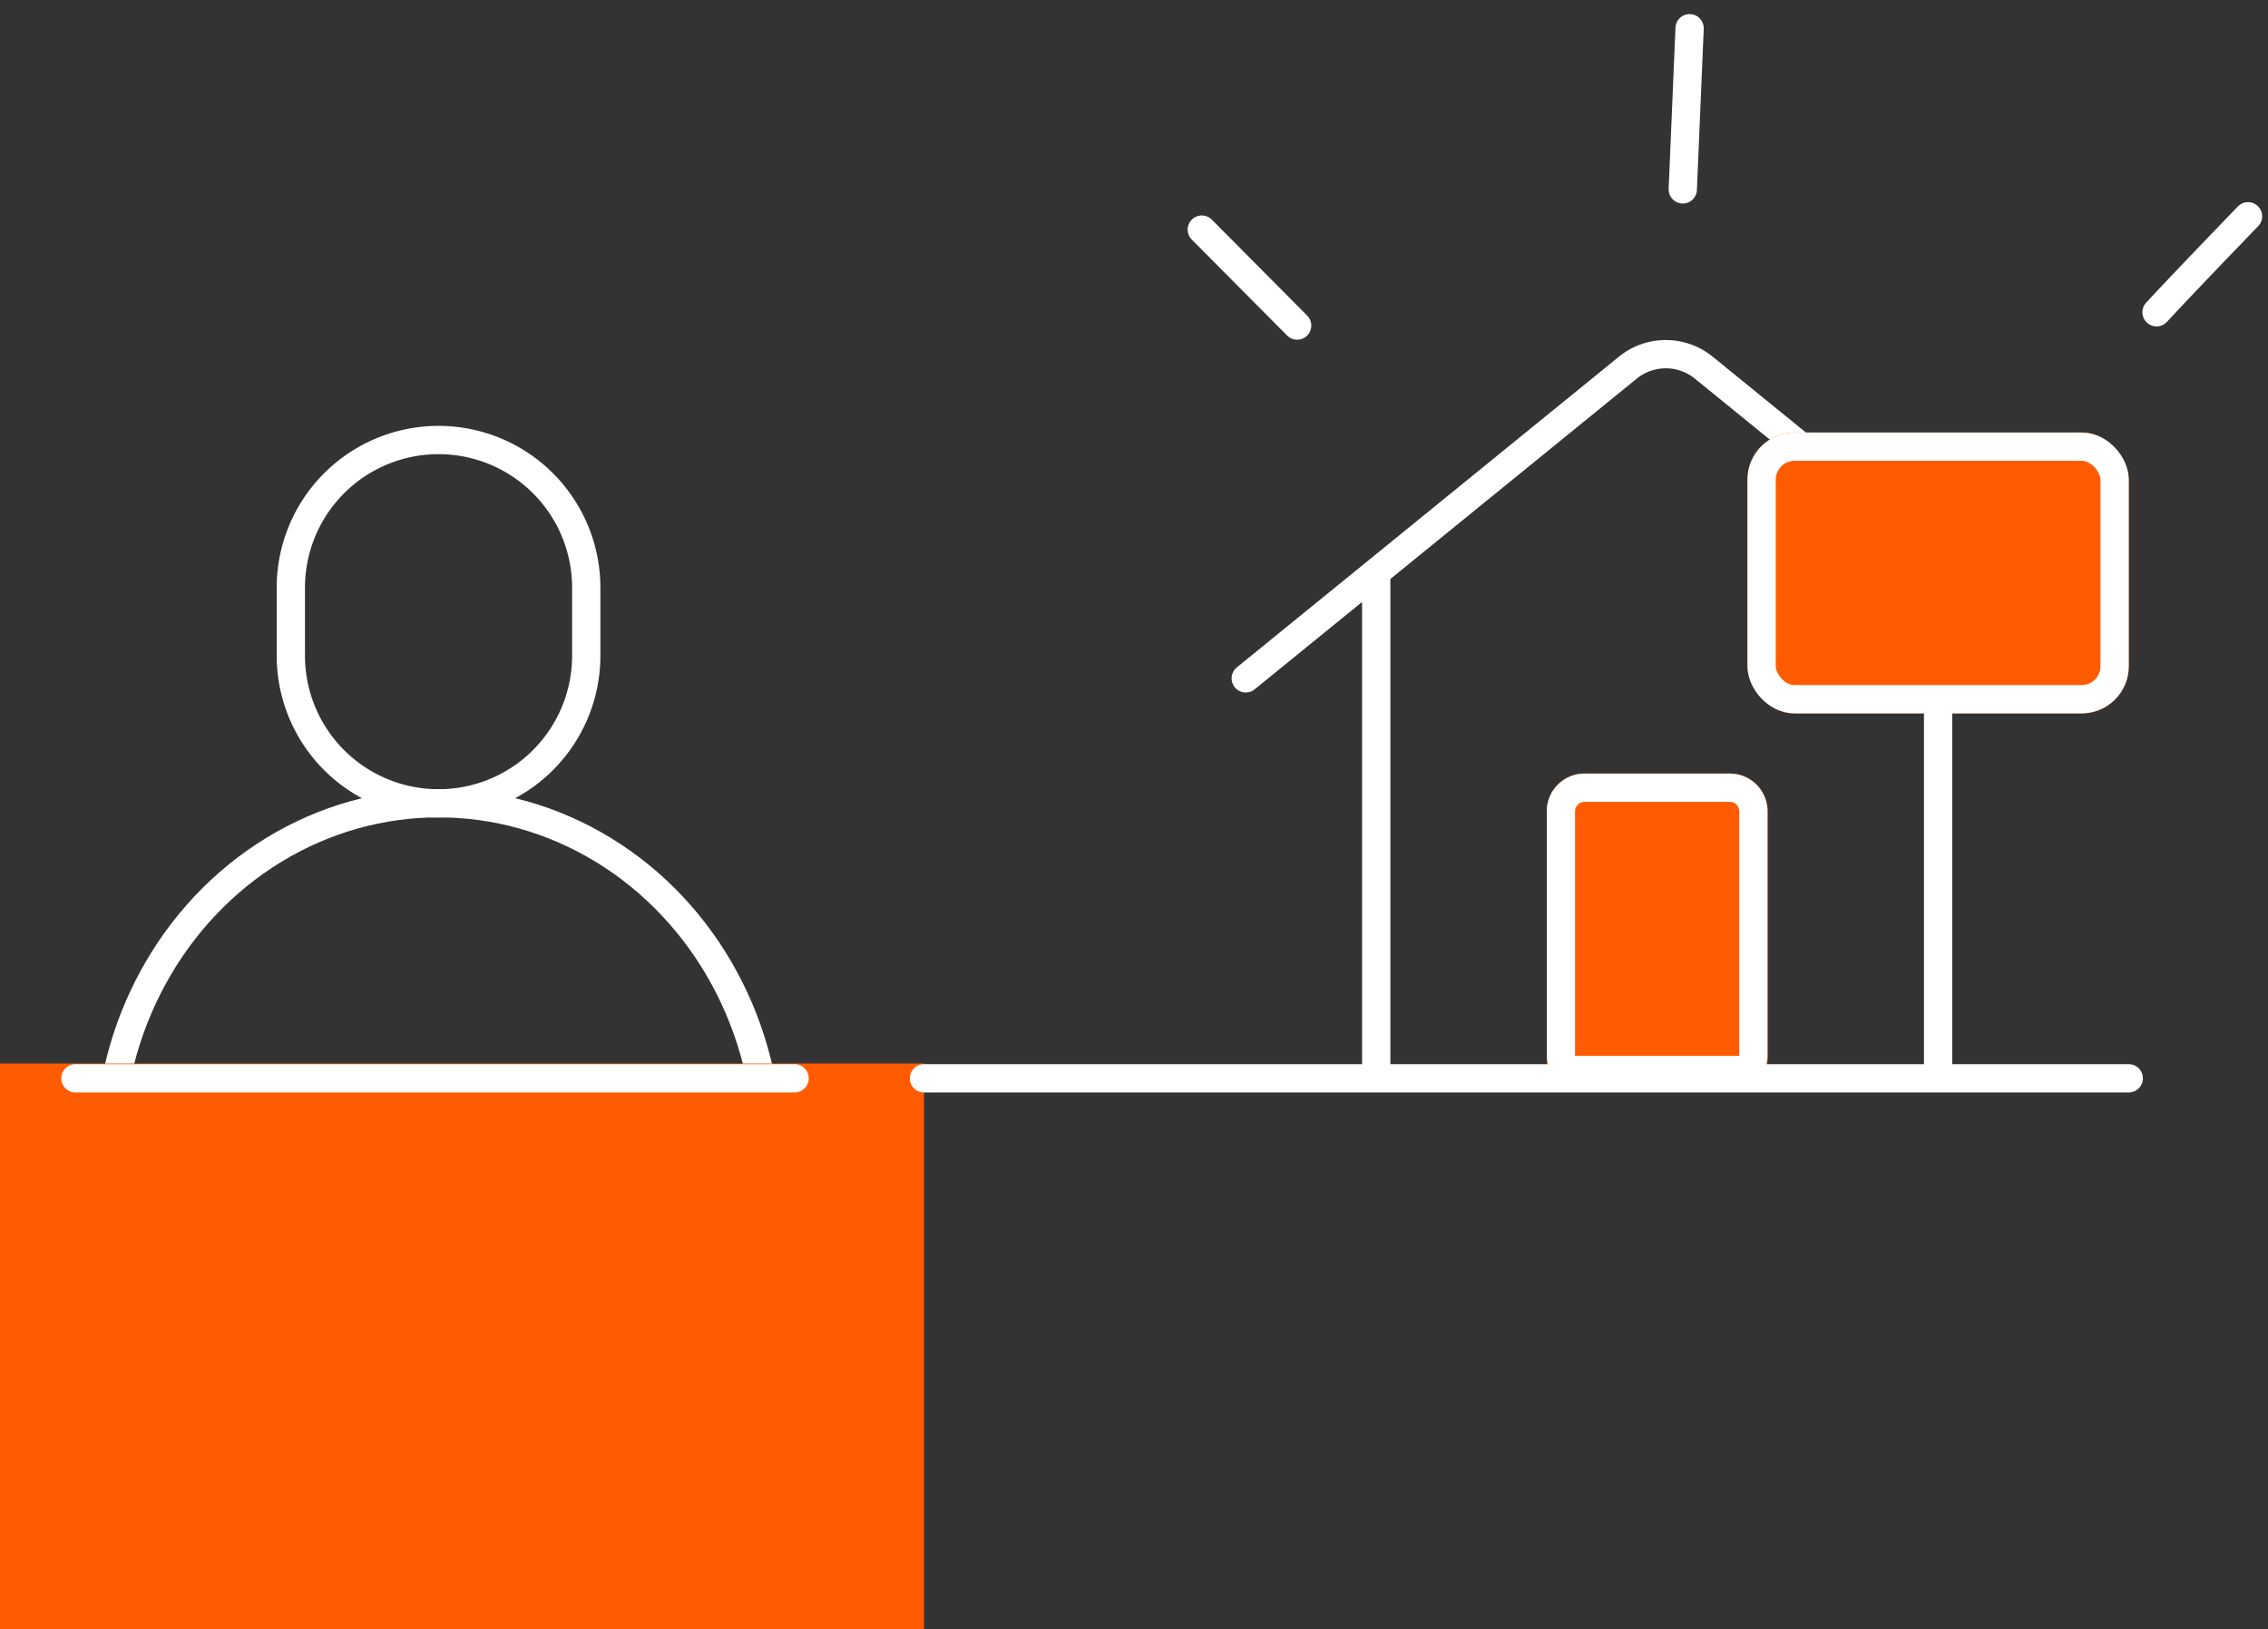 <svg xmlns="http://www.w3.org/2000/svg" width="120.275" height="86.41" viewBox="0 0 120.275 86.41">
  <rect x="0" y="0" width="120.275" height="86.41" fill="#333333" stroke="none"/>
  <g id="Groupe_5573" data-name="Groupe 5573" transform="translate(-470 -1062.59)">
    <g id="Groupe_5448" data-name="Groupe 5448" transform="translate(533.733 1064.088)">
      <path id="Tracé_3601" data-name="Tracé 3601" d="M548.747,3513.382l5.057,5.09" transform="translate(-548.747 -3502.701)" fill="none" stroke="#fff" stroke-linecap="round" stroke-width="1.5"/>
      <path id="Tracé_3603" data-name="Tracé 3603" d="M554.266,3513.382s-3.4,3.516-4.851,5.09" transform="translate(-498.784 -3503.407)" fill="none" stroke="#fff" stroke-linecap="round" stroke-width="1.5"/>
      <path id="Tracé_3602" data-name="Tracé 3602" d="M0,0,5.788,6.3" transform="translate(25.869) rotate(45)" fill="none" stroke="#fff" stroke-linecap="round" stroke-width="1.5"/>
    </g>
    <g id="Groupe_5466" data-name="Groupe 5466" transform="translate(-27 429.376)">
      <g id="Groupe_5419" data-name="Groupe 5419" transform="translate(563.064 652)">
        <g id="Rectangle_4899" data-name="Rectangle 4899" transform="translate(15.964 22.246)" fill="#FF5C02" stroke="#fff" stroke-width="1.5">
          <path d="M2,0H9.707a2,2,0,0,1,2,2V16.472a0,0,0,0,1,0,0H0a0,0,0,0,1,0,0V2A2,2,0,0,1,2,0Z" stroke="none"/>
          <path d="M2,.75H9.707A1.25,1.25,0,0,1,10.957,2V14.972a.75.75,0,0,1-.75.75H1.5a.75.75,0,0,1-.75-.75V2A1.25,1.25,0,0,1,2,.75Z" fill="none"/>
        </g>
        <path id="Tracé_3630" data-name="Tracé 3630" d="M87.86,536.789,67.6,520.31a3.192,3.192,0,0,0-4.029,0L43.31,536.789" transform="translate(-43.31 -519.594)" fill="none" stroke="#fff" stroke-linecap="round" stroke-width="1.5"/>
        <g id="Rectangle_4902" data-name="Rectangle 4902" transform="translate(26.606 4.155)" fill="#FF5C02" stroke="#fff" stroke-width="1.5">
          <rect width="20.22" height="14.899" rx="2.5" stroke="none"/>
          <rect x="0.75" y="0.75" width="18.72" height="13.399" rx="1.75" fill="none"/>
        </g>
        <path id="Tracé_3637" data-name="Tracé 3637" d="M5590.5-8916v20.244" transform="translate(-5553.784 8934.472)" fill="none" stroke="#fff" stroke-width="1.5"/>
        <path id="Tracé_3638" data-name="Tracé 3638" d="M5563-8922.544v26.787" transform="translate(-5556.082 8934.147)" fill="none" stroke="#fff" stroke-width="1.5"/>
      </g>
      <g id="Groupe_5467" data-name="Groupe 5467" transform="translate(502.78 656.558)">
        <ellipse id="Ellipse_658" data-name="Ellipse 658" cx="17.476" cy="18.477" rx="17.476" ry="18.477" transform="translate(0 19.261)" fill="none" stroke="#fff" stroke-linecap="round" stroke-linejoin="round" stroke-width="1.5"/>
        <path id="Tracé_3633" data-name="Tracé 3633" d="M107.406,536.271a7.833,7.833,0,1,0-15.665,0V539.7a7.833,7.833,0,1,0,15.665,0Z" transform="translate(-82.097 -528.354)" fill="none" stroke="#fff" stroke-linecap="round" stroke-linejoin="round" stroke-width="1.5"/>
      </g>
      <rect id="Rectangle_4938" data-name="Rectangle 4938" width="49" height="30" transform="translate(497 689.624)" fill="#FF5C02"/>
      <path id="Tracé_3639" data-name="Tracé 3639" d="M5554-8621.813h63.891" transform="translate(-5008 9312.223)" fill="none" stroke="#fff" stroke-linecap="round" stroke-width="1.5"/>
      <path id="Tracé_3646" data-name="Tracé 3646" d="M5554-8621.813h38.138" transform="translate(-5053 9312.223)" fill="none" stroke="#fff" stroke-linecap="round" stroke-width="1.5"/>
    </g>
  </g>
</svg>
